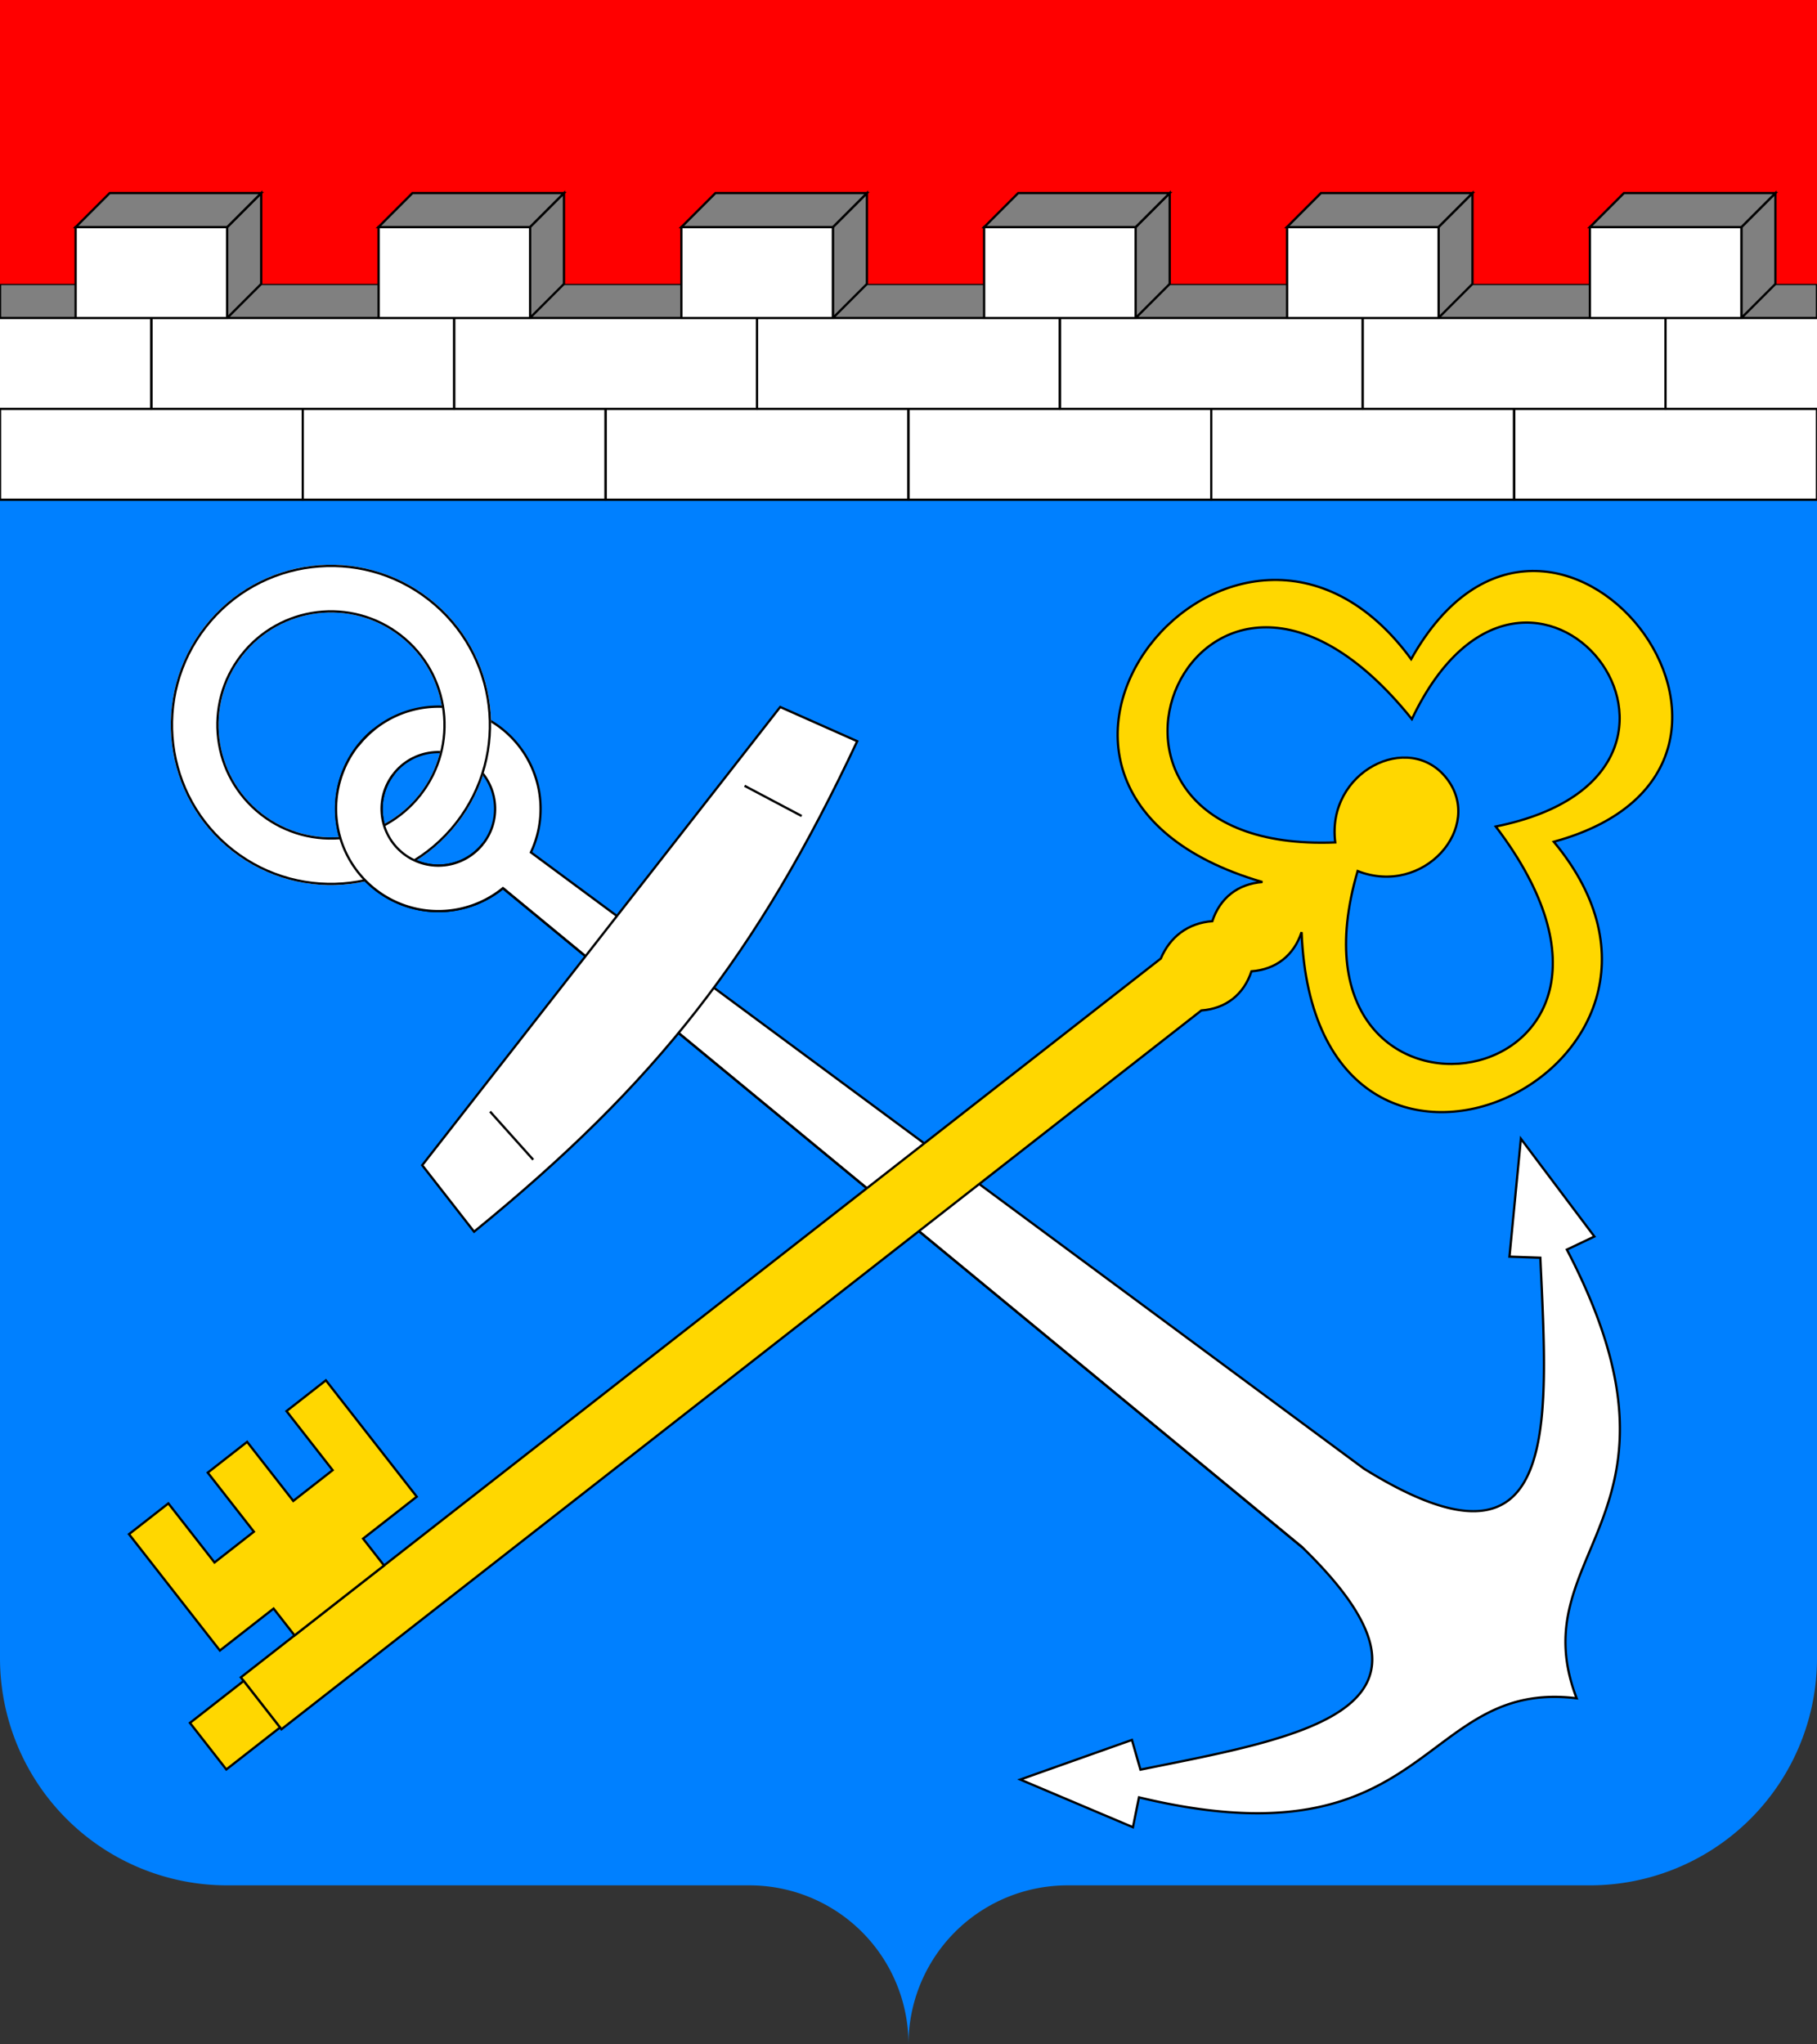 <?xml version="1.0" encoding="ISO-8859-1" standalone="no"?>
<!DOCTYPE svg PUBLIC "-//W3C//DTD SVG 20010904//EN"
    "http://www.w3.org/TR/2001/REC-SVG-20010904/DTD/svg10.dtd">
<svg xmlns="http://www.w3.org/2000/svg"
     xmlns:xlink="http://www.w3.org/1999/xlink" xml:space="preserve"
	 width="800px" height="900px"
	 viewBox="0 0 800 900">
<rect x="0" y="0" width="800" height="900" fill="#333333" stroke="none"/>
<defs>
<g id="shadow">
<path d="M 100,100 L 115,85 V 125 L 100,140 Z" />
<path d="M 100,100 L 115,85 H 48.3 L 33.3,100 Z" />
</g>

<g id="key" stroke="black">
<path fill="gold"
d="M -51,-308 
C -100,-425 100,-425 51,-308 
C 181,-312 135,-109 14,-196 
C 20,-187 20,-177 14,-168 
C 20,-159 20,-149 14,-140 
V 374 H -15 V -140 
C -20,-149 -20,-159 -14,-168 
C -20,-177 -20,-187 -14,-196 
C -135,-109 -181,-312 -51,-308 Z" />
<rect fill="gold" x="-13" y="374" width="26" height="30" />
<path fill="gold" d="M -15,344 H -30 V 374 H -95 V 352 H -62 V 330 H -95 V 308 H -62 V 286 H -95 V 264 H -30 V 294 H -15 Z" />
<path fill="#0080FF"
d="M 30,-292 
C 181,-290 87,-122 8,-232 
C 35,-248 27,-288 0,-288 
C -27,-288, -35,-248 -8, -232
C -87,-122 -181,-290 -30,-292
C -84,-400 84,-400 30,-292 Z" />
</g>

<g id="anchor">
<path fill="white" stroke="black"
d="M 10,-206.1
L 22,250 
C 33,352 87,302 143,254 
L 135,243 
L 179,215 
L 165,267 
L 153,261 
C 98,382 36,326 0,386 
C -36,326 -98,382 -153,261 
L -165,267 
L -179,215 
L -135,243 
L -143,254 
C -87,302 -33,352 -22,250 
L -10,-206.1
A 45,45,0,1,1,10,-206.1 Z" />
<circle fill="#0080FF" stroke="black" cx="0" cy="-250" r="25" />
<path fill="white" stroke="white" d="M 0,-240 A 70,70,0,0,0,0,-380 V -360 A 50,50,0,0,1,0,-260 Z" />
<path fill="white" stroke="white" d="M 0,-240 A 70,70,0,0,1,0,-380 V -360 A 50,50,0,0,0,0,-260 Z" />
<circle fill="none" stroke="black" cx="0" cy="-310" r="50" />
<circle fill="none" stroke="black" cx="0" cy="-310" r="70" />
<path fill="white" stroke="none" d="M 0,-275 A 25,25,0,0,0,0,-225 V -205 A 45,45,0,0,1,0,-295 Z" />
<path fill="none" stroke="black" d="M 0,-275 A 25,25,0,0,0,0,-225" />
<path fill="none" stroke="black" d="M -22,250 L -10,-206.1 A 45,45,0,1,1,10,-293.9" />
<path fill="white" stroke="black" d="M 128,-159 L 137,-123 C 36,-100 -36,-100 -137,-123 L -128,-159 Z" />
<line stroke="black" x1="91" y1="-150" x2="96" y2="-122" />
<line stroke="black" x1="-91" y1="-150" x2="-96" y2="-122" />
</g>
</defs>

<rect fill="grey" stroke="black" x="0" y="125" width="800" height="15" />
<rect fill="red" x="0" y="0" width="800" height="125" />

<path fill="#0080FF" d="M 0,200 V 730 A 100,100,0,0,0,100,830 H 330 A 70,70,0,0,1,400,900 A 70,70,0,0,1,470,830 H 700 A 100,100,0,0,0,800,730 V 200 Z" />

<g fill="grey" stroke="black">
<use x="0" y="0" xlink:href="#shadow" />
<use x="133.3" y="0" xlink:href="#shadow" />
<use x="266.7" y="0" xlink:href="#shadow" />
<use x="400" y="0" xlink:href="#shadow" />
<use x="533.3" y="0" xlink:href="#shadow" />
<use x="666.7" y="0" xlink:href="#shadow" />
</g>

<g fill="white" stroke="black">
<rect x="0" y="180" width="133.3" height="40" />
<rect x="133.3" y="180" width="133.3" height="40" />
<rect x="266.7" y="180" width="133.3" height="40" />
<rect x="400" y="180" width="133.3" height="40" />
<rect x="533.3" y="180" width="133.3" height="40" />
<rect x="666.7" y="180" width="133.3" height="40" />

<rect x="-66.7" y="140" width="133.3" height="40" />
<rect x="66.7" y="140" width="133.3" height="40" />
<rect x="200" y="140" width="133.3" height="40" />
<rect x="333.3" y="140" width="133.3" height="40" />
<rect x="466.7" y="140" width="133.3" height="40" />
<rect x="600" y="140" width="133.3" height="40" />
<rect x="733.3" y="140" width="133.3" height="40" />

<rect x="33.3" y="100" width="66.7" height="40" />
<rect x="166.7" y="100" width="66.7" height="40" />
<rect x="300" y="100" width="66.7" height="40" />
<rect x="433.3" y="100" width="66.7" height="40" />
<rect x="566.7" y="100" width="66.7" height="40" />
<rect x="700" y="100" width="66.7" height="40" />
</g>

<use transform="translate(390,510) rotate(-52)" xlink:href="#anchor" />
<use transform="translate(410,520) rotate(52)" xlink:href="#key" />

</svg>